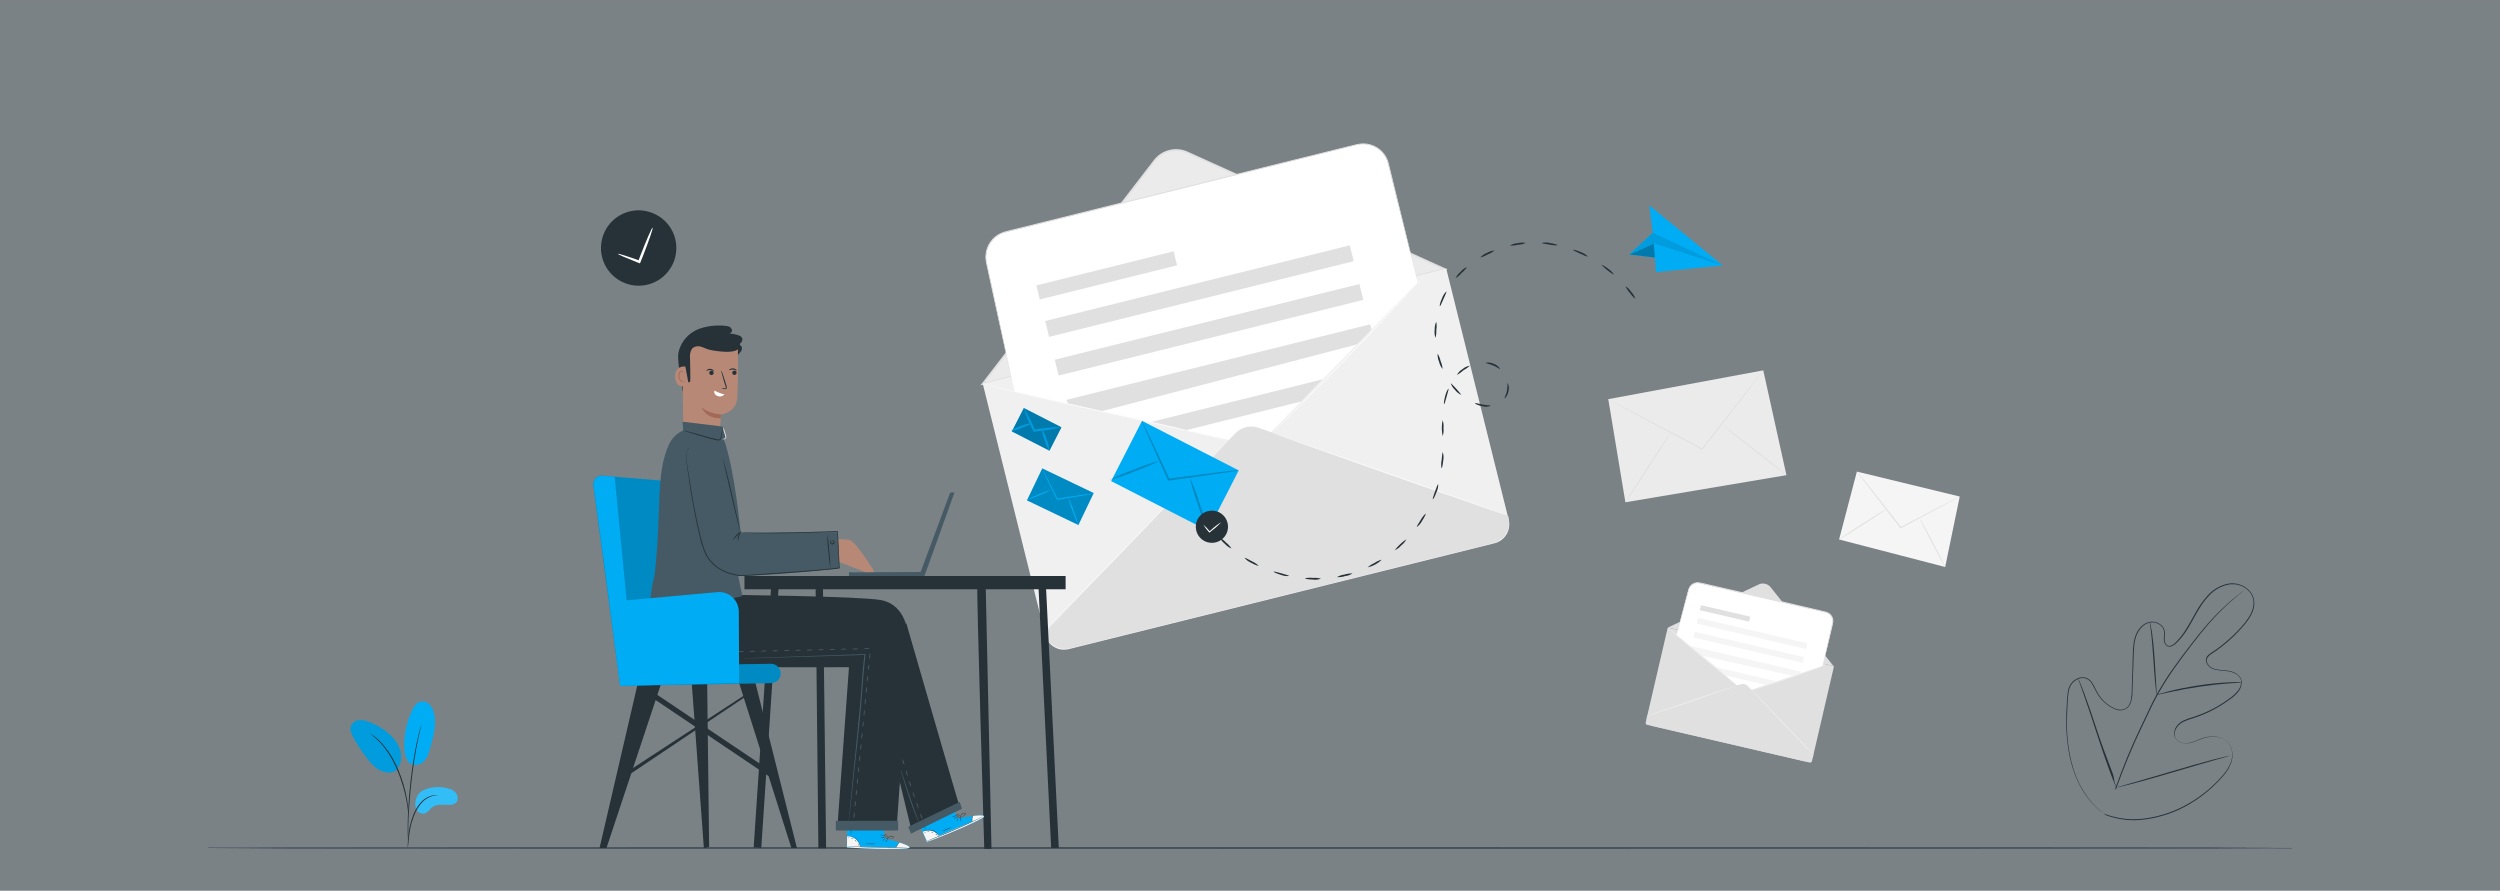 <?xml version="1.0" encoding="utf-8"?>
<!-- Generator: Adobe Illustrator 26.0.3, SVG Export Plug-In . SVG Version: 6.00 Build 0)  -->
<svg version="1.1" id="Camada_1" xmlns="http://www.w3.org/2000/svg" xmlns:xlink="http://www.w3.org/1999/xlink" x="0px" y="0px"
	 viewBox="0 0 2526 900" style="enable-background:new 0 0 2526 900;" xml:space="preserve">
<rect x="0" y="0" width="2526" height="900" fill="#808080" stroke="none"/>
<style type="text/css">
	.st0{opacity:5.000000e-02;fill:#00ADF5;}
	.st1{fill:#EBEBEB;}
	.st2{fill:#E0E0E0;}
	.st3{fill:#F0F0F0;}
	.st4{fill:#FFFFFF;}
	.st5{fill:#FAFAFA;}
	.st6{fill:none;stroke:#455059;stroke-miterlimit:10;}
	.st7{fill:#263238;}
	.st8{fill:#00ADF5;}
	.st9{opacity:0.2;}
	.st10{opacity:0.1;}
	.st11{fill:#455A64;}
	.st12{fill:#F5F5F5;}
	.st13{fill:#B78876;}
	.st14{fill:#A36957;}
	.st15{opacity:0.3;}
	.st16{opacity:0.1;enable-background:new    ;}
</style>
<rect x="-10" y="0.9" class="st0" width="2546" height="900"/>
<g id="freepik--background-complete--inject-5">
	<path class="st1" d="M1166.5,162.3L993,387.8l466.6-116L1199.8,154C1188.1,148.7,1174.3,152.2,1166.5,162.3z"/>
	<path class="st2" d="M990.6,389.4l175.2-227.6c8-10.5,22.3-14.1,34.4-8.5l262.5,118.9L990.6,389.4z M1188.3,152.4
		c-8.3,0-16,3.9-21,10.5l0,0L995.5,386.2l461.3-114.7l-257.4-116.7C1195.9,153.3,1192.1,152.5,1188.3,152.4L1188.3,152.4z"/>
	<path class="st3" d="M993,387.8l468.3-116.4l0,0l63.1,253.8c2.6,10.5-3.8,21.1-14.2,23.7l-430.4,107c-10.5,2.6-21.1-3.8-23.7-14.2
		L993,387.8L993,387.8z"/>
	<path class="st4" d="M1432.5,285.3L1270.2,451L1025,395.8l-28.1-130c-3.2-14,5.3-27.9,19.2-31.4l354.7-88.2
		c14-3.5,28.3,5,31.8,19.1c0,0,0,0,0,0.1L1432.5,285.3z"/>
	<path class="st2" d="M1248,438l-192.6,201.3l0,0c2.9,11.5,14.5,18.5,26,15.7c0,0,0,0,0,0l427.1-106.2c11.5-2.9,18.5-14.5,15.7-26
		l-0.4-1.6l-251.9-88.9C1263.4,429.3,1254.1,431.6,1248,438z"/>
	
		<rect x="1047.3" y="270.6" transform="matrix(0.97 -0.241 0.241 0.97 -34.003 278.313)" class="st2" width="143" height="14.6"/>
	
		<rect x="1053.9" y="285.5" transform="matrix(0.97 -0.241 0.241 0.97 -35.047 301.406)" class="st2" width="317.3" height="16.5"/>
	
		<rect x="1063.6" y="324.6" transform="matrix(0.97 -0.241 0.241 0.97 -44.2 304.913)" class="st2" width="317.3" height="16.5"/>
	<polygon class="st2" points="1380.7,338.4 1371,348 1112.6,415.6 1078.8,407.7 1077.5,404 1384.4,327.7 1385.7,333 	"/>
	<polygon class="st2" points="1314.6,405.7 1198.1,434.7 1162.5,426.5 1336.5,383.2 	"/>
	<path class="st5" d="M1240.9,445.3c0,0-0.1,0.2-0.4,0.5l-1.4,1.5l-5.4,5.7l-19.8,21c-16.8,17.7-40.1,42.2-65.9,69
		c-25.8,26.8-49.5,50.9-66.8,68.1c-8.6,8.6-15.7,15.6-20.6,20.3l-5.6,5.5l-1.5,1.4c-0.2,0.2-0.3,0.3-0.5,0.5
		c0.1-0.2,0.3-0.4,0.5-0.5l1.4-1.5l5.5-5.6l20.4-20.5c17.2-17.4,40.7-41.5,66.6-68.3c25.8-26.8,49.2-51,66.1-68.8l20-20.8l5.5-5.6
		l1.5-1.4C1240.7,445.4,1240.9,445.3,1240.9,445.3z"/>
	<path class="st5" d="M1523.7,521.1c-0.1,0.3-53.8-18.4-120-41.6c-66.2-23.3-119.7-42.3-119.6-42.6c0.1-0.3,53.8,18.4,120,41.6
		C1470.2,501.8,1523.8,520.8,1523.7,521.1z"/>
	<path class="st5" d="M1440.2,277.3c-0.1,0.2-0.2,0.3-0.3,0.5l-1,1.3l-4.3,4.8l-16.1,17.5c-13.6,14.7-32.6,34.9-53.9,56.9
		c-21.3,22-40.9,41.6-55.2,55.7l-17,16.6l-4.7,4.5l-1.2,1.1c-0.3,0.3-0.4,0.4-0.5,0.4c0.1-0.2,0.2-0.3,0.4-0.4l1.1-1.2l4.5-4.6
		l16.7-16.8c14.1-14.2,33.6-34,54.9-55.9c21.3-22,40.4-42,54.1-56.6l16.3-17.3l4.5-4.7l1.2-1.2
		C1439.9,277.6,1440,277.4,1440.2,277.3z"/>
	<path class="st5" d="M1240.9,445.3c-0.2,0-0.4,0-0.6-0.1l-1.8-0.4l-7.3-1.8c-6.2-1.6-15.3-3.8-26.5-6.4
		c-22.4-5.3-53.5-12.1-87.8-19.6s-65.4-14.4-87.8-19.9c-11.2-2.7-20.2-5-26.4-6.7l-7.2-2l-1.8-0.5c-0.2,0-0.4-0.1-0.6-0.2l0.6,0.1
		l1.8,0.4l7.3,1.8c6.3,1.6,15.3,3.8,26.5,6.4c22.4,5.3,53.5,12.1,87.8,19.6c34.4,7.4,65.4,14.4,87.8,19.9c11.2,2.7,20.2,5,26.4,6.7
		l7.1,2l1.8,0.5L1240.9,445.3z"/>
	<path class="st2" d="M1432.5,285.3c0,0-0.2-0.6-0.5-1.8l-1.3-5.2c-1.2-4.6-2.9-11.3-5-19.9l-18.4-73.1c-1-3.9-2-7.8-3-11.9
		c-0.5-2-1-4.1-1.5-6.1c-0.3-1-0.5-2.1-0.8-3.1c-0.3-1-0.7-2-1.1-3c-3.7-8.3-11.5-14.1-20.5-15.1c-2.3-0.3-4.6-0.3-6.9,0
		c-2.3,0.4-4.6,1-7,1.6l-14.3,3.6l-29.9,7.4l-132.9,33.2l-133.1,33l-29.9,7.4l-7.3,1.8c-2.4,0.5-4.7,1.2-6.9,2.1
		c-4.3,1.9-8.1,4.9-10.8,8.7c-1.3,1.9-2.4,3.9-3.2,6c-0.8,2.1-1.2,4.3-1.5,6.5c-0.5,4.5,0.7,8.8,1.6,13c1.8,8.5,3.6,16.7,5.2,24.4
		c6.7,31.1,12,56.3,15.7,73.8c1.8,8.7,3.3,15.5,4.2,20c0.5,2.3,0.8,4,1.1,5.2c0.3,1.2,0.3,1.8,0.3,1.8s-0.2-0.6-0.4-1.8
		c-0.3-1.2-0.7-2.9-1.2-5.2c-1-4.6-2.5-11.4-4.4-20c-3.8-17.4-9.3-42.6-16.1-73.7c-1.7-7.8-3.5-15.9-5.3-24.4
		c-0.9-4.2-2.2-8.6-1.6-13.3c0.2-2.3,0.7-4.6,1.5-6.8c0.8-2.2,1.9-4.3,3.3-6.2c1.4-2,3-3.7,4.9-5.2c1.9-1.6,4-2.8,6.2-3.8
		c2.3-0.9,4.6-1.7,7.1-2.2l7.3-1.8l29.9-7.4l133.1-33.1l133.1-33l29.9-7.4l14.3-3.5c2.4-0.6,4.6-1.2,7.1-1.6
		c7.1-1.1,14.3,0.8,20,5.1c3.6,2.7,6.5,6.3,8.3,10.5c0.5,1,0.8,2,1.1,3.1c0.3,1,0.6,2.1,0.8,3.1c0.5,2.1,1,4.1,1.5,6.1
		c1,4,2,8,2.9,11.9l18,73.3c2.1,8.6,3.7,15.3,4.8,19.9c0.5,2.3,1,4,1.2,5.2C1432.5,284.7,1432.5,285.3,1432.5,285.3z"/>
</g>
<g id="freepik--Floor--inject-5">
	<path class="st6" d="M2316,856.8c0,0.3-471.5,0.5-1053,0.5s-1053-0.2-1053-0.5c0-0.3,471.4-0.5,1053-0.5S2316,856.5,2316,856.8z"/>
</g>
<path class="st7" d="M682.2,260c-5.2,20.4-25.9,32.7-46.3,27.5c-20.4-5.2-32.7-25.9-27.5-46.3c5.2-20.4,25.9-32.7,46.2-27.5
	C675.1,218.9,687.4,239.6,682.2,260z"/>
<path class="st4" d="M659.4,230c0.7,0.3-3.6,13-9.7,28.5c-0.9,2.2-1.8,4.4-2.6,6.5l-0.5,1.1l-1.1-0.4c-12.3-4.8-21.4-8.7-21.1-9.2
	c0.2-0.6,9.6,2.4,22,6.9l-1.6,0.7c0.8-2.1,1.6-4.3,2.5-6.5C653.3,242.1,658.7,229.8,659.4,230z"/>
<g id="freepik--Plant--inject-5">
	<path class="st8" d="M427.5,798.6c6.8-3.2,14.5-4.1,21.9-2.7c4,0.7,8.1,1.8,10.8,4.8c2.7,3,3.2,8.2,0.1,10.8c-2,1.3-4.4,2-6.8,1.7
		c-5.8,0-12.2-1.1-16.8,2.4c-2.6,2-4.4,5.3-7.5,6.3c-3.2,0.7-6.6-0.7-8.2-3.6c-1.5-2.9-1.8-6.3-0.9-9.4
		C420.8,804.5,423.6,800.7,427.5,798.6z"/>
	<g class="st9">
		<path class="st4" d="M427.5,798.6c6.8-3.2,14.5-4.1,21.9-2.7c4,0.7,8.1,1.8,10.8,4.8c2.7,3,3.2,8.2,0.1,10.8c-2,1.3-4.4,2-6.8,1.7
			c-5.8,0-12.2-1.1-16.8,2.4c-2.6,2-4.4,5.3-7.5,6.3c-3.2,0.7-6.6-0.7-8.2-3.6c-1.5-2.9-1.8-6.3-0.9-9.4
			C420.8,804.5,423.6,800.7,427.5,798.6z"/>
	</g>
	<path class="st8" d="M412.3,769.2c4.1,5.8,12,3.9,15.7,0.3c3.7-3.6,5.2-8.7,6.6-13.6c3.2-11.2,6.5-23,4.1-34.4
		c-0.6-3.5-2.1-6.7-4.4-9.4c-2.4-2.7-6-3.9-9.5-3.2c-4,1.1-6.5,5-8.3,8.7c-5.3,11-8,23-8.1,35.2
		C408.4,758.6,409.1,764.5,412.3,769.2"/>
	<path class="st8" d="M401.1,777.5c4.4-5.2,5.2-12.9,3.3-19.5c-2.2-6.5-6.2-12.3-11.5-16.7c-6-5.3-13-9.4-20.7-12.1
		c-2.9-1.2-6.1-1.7-9.3-1.6c-3.2,0.2-6.1,2-7.8,4.7c-2.2,4.1-0.1,9.1,2.2,13.3c4,7.2,8.5,14.1,13.6,20.7c4.1,5.2,8.7,10.4,14.9,12.8
		c6.2,2.4,12.6,2.1,15.9-2.2"/>
	<g class="st10">
		<path d="M401.1,777.5c4.4-5.2,5.2-12.9,3.3-19.5c-2.2-6.5-6.2-12.3-11.5-16.7c-6-5.3-13-9.4-20.7-12.1c-2.9-1.2-6.1-1.7-9.3-1.6
			c-3.2,0.2-6.1,2-7.8,4.7c-2.2,4.1-0.1,9.1,2.2,13.3c4,7.2,8.5,14.1,13.6,20.7c4.1,5.2,8.7,10.4,14.9,12.8
			c6.2,2.4,12.6,2.1,15.9-2.2"/>
	</g>
	<path class="st7" d="M412,856.9c0.2-0.9,0.3-1.8,0.4-2.6c0.2-1.9,0.4-4.3,0.7-7.3c0.4-3.5,0.9-7.1,1.6-10.6
		c0.9-4.3,2.2-8.4,3.8-12.5c1.6-4,3.7-7.9,6.4-11.3c2.2-2.8,4.9-5.1,8.1-6.7c2.1-1.1,4.4-1.8,6.8-2.1c0.9,0,1.8-0.2,2.6-0.4
		c-0.9-0.1-1.8-0.1-2.7,0c-2.5,0.2-4.9,0.8-7.1,1.8c-3.3,1.6-6.2,3.9-8.5,6.8c-2.8,3.5-5,7.4-6.6,11.5c-1.6,4.1-2.9,8.4-3.8,12.8
		c-0.7,3.5-1.2,7.1-1.4,10.7c-0.2,3.1-0.3,5.5-0.4,7.3C411.9,855.2,411.9,856,412,856.9z"/>
	<path class="st7" d="M412.5,851.3c0.1-0.4,0.1-0.8,0-1.2v-3.5c0-3,0-7.5,0.1-12.9c0.3-10.9,1.2-25.9,3-42.4
		c1.8-16.5,4.2-31.4,6.4-41.9c0.5-2.7,1-5.1,1.5-7.2c0.5-2.1,0.9-3.9,1.3-5.5c0.4-1.5,0.6-2.5,0.8-3.4c0.1-0.4,0.2-0.8,0.2-1.2
		c-0.2,0.4-0.3,0.8-0.4,1.1l-1,3.4c-0.5,1.5-0.9,3.3-1.4,5.4c-0.5,2.1-1.1,4.5-1.7,7.2c-3,13.9-5.2,27.9-6.7,42
		c-1.8,16.5-2.6,31.6-2.7,42.5c0,5.5,0,9.9,0.2,12.9c0.1,1.4,0.2,2.6,0.2,3.5C412.4,850.5,412.4,850.9,412.5,851.3z"/>
	<path class="st7" d="M412.6,822.3c0.1-1.2,0.1-2.4,0-3.6c-0.2-3.3-0.6-6.6-1.1-9.9c-1.8-10.9-4.9-21.5-9.3-31.6
		c-4.2-10.2-10.2-19.6-17.8-27.7c-1.3-1.4-2.7-2.7-4.2-3.9c-0.6-0.5-1.2-1.1-1.8-1.5l-1.6-1.1c-1-0.7-2-1.4-3.1-2
		c3.6,2.8,6.9,5.8,10.1,9c7.3,8.1,13.2,17.5,17.3,27.6c2.4,5.5,4.4,11.2,6.1,17c1.6,5.3,2.6,10.2,3.4,14.3c0.8,4.1,1.2,7.5,1.5,9.8
		C412.2,819.9,412.3,821.1,412.6,822.3z"/>
</g>
<g id="freepik--Device--inject-5">
	<polygon class="st11" points="857.8,582 934.1,582 964.4,497.6 960.1,497.6 930.2,577.9 857.8,578.3 	"/>
</g>
<g id="freepik--Desk--inject-5">
	<polygon class="st7" points="824.1,592.7 826.9,857.1 834.7,857.1 831.5,590.7 	"/>
	<path class="st7" d="M987.5,590.1c-1,5,7,267.6,7,267.6h7.3l-5.9-267.6H987.5z"/>
	<polygon class="st7" points="1076.7,582 752.2,582 752.2,595.4 779,595.4 761.5,856.3 769.2,856.7 786.6,595.4 1049.4,595.4 
		1062.1,856.8 1069.8,856.8 1057,595.4 1076.7,595.4 	"/>
</g>
<g id="freepik--Character--inject-5">
	<path class="st8" d="M893.6,847.2v-20l-37.6-0.4l-0.4,29.3l2.3,0.2c10.4,0.7,52.7,2.7,59.7,0.7
		C925.4,854.7,893.6,847.2,893.6,847.2z"/>
	<path class="st12" d="M869.3,855.9c-0.5-3.2-2.2-6-4.7-8.1c-2.5-2-5.6-3-8.7-2.8l-0.1,10.5L869.3,855.9z"/>
	<path class="st12" d="M909.1,851.4c0,0,11.2,3.4,9.7,5.2s-44.3,1.4-63.2-0.5v-0.8l50,1C905.7,856.2,906.9,851.5,909.1,851.4z"/>
	<path class="st7" d="M855.1,855.2h0.6l1.8,0.1l6.8,0.4c5.8,0.3,13.7,0.5,22.5,0.6c8.8,0.1,16.8,0,22.5-0.1l6.8-0.2l1.8-0.1h0.6
		c-0.2,0-0.4,0-0.6,0h-1.8h-6.8c-5.8,0-13.7,0-22.5,0s-16.8-0.3-22.5-0.5l-6.8-0.2h-1.8L855.1,855.2z"/>
	<path class="st7" d="M905.7,856.8c0.3-1.1,0.7-2.2,1.3-3.2c0.7-1,1.5-1.8,2.4-2.6C907.1,852,905.6,854.3,905.7,856.8L905.7,856.8z"
		/>
	<path class="st7" d="M894.7,851.1c0.1,0,0.7-0.6,1.2-1.4s0.9-1.6,0.8-1.7c-0.1-0.1-0.6,0.6-1.2,1.4
		C895.1,849.9,894.8,850.5,894.7,851.1z"/>
	<path class="st7" d="M891.7,849.5c0.1,0.1,0.7-0.3,1.3-0.9c0.7-0.6,1.1-1.1,1-1.2s-0.7,0.3-1.3,0.9
		C892,848.8,891.6,849.3,891.7,849.5z"/>
	<path class="st7" d="M889.8,845.9c0.6,0.2,1.3,0.3,2,0.3c0.7,0.1,1.3,0,2-0.2c-0.6-0.2-1.3-0.3-2-0.3
		C891.1,845.6,890.4,845.7,889.8,845.9z"/>
	<path class="st7" d="M889.1,843.4c1.4,0.7,3,0.9,4.4,0.4C892.1,843.6,890.6,843.5,889.1,843.4z"/>
	<path class="st7" d="M896,847.8c0.8,0.1,1.6,0.1,2.4,0c0.9-0.1,1.7-0.3,2.6-0.5c0.5-0.1,1-0.3,1.5-0.6c0.3-0.2,0.5-0.4,0.6-0.7
		c0.1-0.4-0.1-0.7-0.3-1c-1.9-0.9-4.2-0.4-5.5,1.2c-0.4,0.5-0.7,1-0.8,1.6c0,0.4,0,0.7,0,0.7c0.2-0.7,0.6-1.4,1.1-2
		c0.5-0.6,1.3-1.1,2.1-1.3c1-0.3,2-0.2,2.9,0.2c0.4,0.3,0.2,0.7-0.2,1c-0.4,0.2-0.9,0.4-1.4,0.6c-0.8,0.3-1.6,0.5-2.5,0.6
		C896.9,847.7,896,847.7,896,847.8z"/>
	<path class="st7" d="M896.6,847.9c0.3-0.5,0.4-1.1,0.3-1.7c-0.1-0.6-0.3-1.3-0.6-1.8c-0.4-0.7-1.2-1.2-2-1.3
		c-0.5,0.1-0.8,0.6-0.7,1.1c0,0.4,0.2,0.7,0.4,1.1c0.3,0.5,0.7,1,1.1,1.5c0.4,0.4,0.8,0.8,1.4,1c0,0-0.5-0.4-1.1-1.2
		c-0.4-0.4-0.7-0.9-1-1.5c-0.3-0.5-0.5-1.4,0-1.5s1.2,0.5,1.6,1c0.3,0.5,0.5,1,0.7,1.6C896.6,846.8,896.7,847.4,896.6,847.9z"/>
	<path class="st7" d="M856,845c0,0,1.1-0.1,2.8,0.1c2.2,0.3,4.3,1.2,6,2.6c1.7,1.5,3,3.3,3.6,5.5c0.5,1.6,0.6,2.7,0.7,2.7
		s0-0.3,0-0.7c-0.1-0.7-0.2-1.4-0.4-2c-1.3-4.5-5.3-7.8-10-8.2c-0.7-0.1-1.4-0.1-2.1,0C856.4,844.8,856.2,844.9,856,845z"/>
	<path class="st7" d="M860.1,829.5c-0.4,5.1-0.6,10.3-0.4,15.4c0.3-2.6,0.4-5.1,0.4-7.7C860.2,834.6,860.2,832,860.1,829.5z"/>
	<path class="st7" d="M874,852.3c1.8,0.4,3.6,0.6,5.5,0.6c1.8,0.1,3.7,0,5.5-0.4c0-0.1-2.5,0-5.5,0S874.1,852.2,874,852.3z"/>
	<path class="st7" d="M866.7,852.2c0,0.1,0.2,0.5,0.4,1.1c0.2,0.6,0.4,1.1,0.5,1.1c0.1,0,0.2-0.6-0.1-1.2
		C867.2,852.5,866.8,852.1,866.7,852.2z"/>
	<path class="st7" d="M863.9,848.8c0,0.1,0.1,0.5,0.5,0.9s0.8,0.7,0.9,0.6c0.1-0.1-0.1-0.5-0.5-0.9S864,848.7,863.9,848.8z"/>
	<path class="st7" d="M860,847.1c0,0.1,0.5,0.1,1.1,0.3c0.5,0.2,0.9,0.5,1,0.4c0.1-0.1-0.2-0.6-0.9-0.8
		C860.5,846.8,859.9,847,860,847.1z"/>
	<path class="st7" d="M857.2,846.4c0,0.1,0.2,0.3,0.5,0.4c0.3,0.1,0.6,0.1,0.6,0c0-0.1-0.2-0.3-0.5-0.4
		C857.5,846.2,857.2,846.2,857.2,846.4z"/>
	<path class="st8" d="M967.5,827l-8.2-18.3l-34.4,15.1l11.7,26.9l2.2-0.8c9.7-3.6,49.2-19.2,54.7-23.9
		C999.6,820.7,967.5,827,967.5,827z"/>
	<path class="st12" d="M949,844.9c-1.8-2.7-4.5-4.7-7.6-5.5c-3.1-0.8-6.3-0.4-9.1,1l4.2,9.6L949,844.9z"/>
	<path class="st12" d="M983.4,824.4c0,0,11.5-1.5,10.9,0.7c-0.6,2.3-39.8,19.5-57.8,25.5l-0.3-0.8l46-19.7
		C982.2,830.1,981.4,825.4,983.4,824.4z"/>
	<path class="st7" d="M935.8,850.1l0.6-0.2l1.8-0.6l6.4-2.5c5.4-2.1,12.8-5.2,20.8-8.7c8-3.5,15.3-6.9,20.5-9.4l6.1-3l1.7-0.9
		c0.2-0.1,0.4-0.2,0.6-0.3l-0.6,0.2l-1.7,0.8l-6.2,2.9c-5.2,2.4-12.5,5.7-20.5,9.2c-8.1,3.5-15.4,6.6-20.7,8.8l-6.3,2.6l-1.7,0.7
		L935.8,850.1z"/>
	<path class="st7" d="M982.5,830.7c-0.2-1.2-0.2-2.3-0.1-3.5c0.2-1.1,0.6-2.3,1.1-3.3c-0.9,0.9-1.4,2-1.5,3.3
		C981.7,828.4,981.9,829.6,982.5,830.7z"/>
	<path class="st7" d="M970.2,830c0.1,0,0.3-0.8,0.5-1.8c0.2-1,0.2-1.8,0-1.8c-0.2,0-0.3,0.8-0.5,1.8
		C970.1,828.8,970.1,829.4,970.2,830z"/>
	<path class="st7" d="M966.7,829.8c0.1,0,0.5-0.6,0.9-1.3s0.5-1.5,0.4-1.5s-0.5,0.5-0.9,1.3C966.8,829,966.6,829.7,966.7,829.8z"/>
	<path class="st7" d="M963.5,827.3c0.6-0.1,1.3-0.3,1.8-0.6c1-0.4,1.8-0.9,1.7-1c-0.1-0.1-0.9,0.1-1.8,0.5
		C964.3,826.7,963.5,827.2,963.5,827.3z"/>
	<path class="st7" d="M961.9,825.3c0.8,0.1,1.6,0,2.3-0.3c0.7-0.2,1.4-0.6,1.9-1.2c-0.7,0.2-1.4,0.4-2.1,0.7
		C963.3,824.7,962.6,825,961.9,825.3z"/>
	<path class="st7" d="M970,826.5c0.8-0.2,1.5-0.5,2.2-1c0.7-0.5,1.5-1,2.1-1.5c0.4-0.3,0.8-0.7,1.1-1.1c0.2-0.3,0.3-0.6,0.2-0.9
		c-0.1-0.4-0.3-0.7-0.7-0.7c-2.5-0.1-4.5,1.8-4.6,4.3c0,0.3,0,0.6,0.1,0.9c0,0.2,0.1,0.4,0.2,0.6c-0.1-0.8,0-1.6,0.2-2.3
		c0.2-0.8,0.7-1.5,1.3-2.1c0.7-0.7,1.7-1,2.7-1c0.5,0.1,0.5,0.6,0.2,1c-0.3,0.4-0.6,0.7-1,1.1c-0.6,0.6-1.3,1.1-2,1.6
		C970.8,826.1,969.9,826.4,970,826.5z"/>
	<path class="st7" d="M970.6,826.4c0.1-0.6-0.1-1.2-0.4-1.6c-0.3-0.5-0.8-1-1.3-1.4c-0.7-0.5-1.6-0.6-2.3-0.3
		c-0.4,0.3-0.5,0.9-0.2,1.3c0.2,0.3,0.5,0.6,0.8,0.8c0.5,0.4,1.1,0.7,1.6,0.9c0.5,0.2,1.1,0.4,1.7,0.3c0,0-0.6-0.2-1.5-0.6
		c-0.5-0.2-1-0.6-1.5-0.9c-0.5-0.3-1.1-1.1-0.6-1.4c0.6-0.2,1.3-0.1,1.8,0.3c0.5,0.3,0.9,0.7,1.3,1.2
		C970.2,825.4,970.4,825.8,970.6,826.4z"/>
	<path class="st7" d="M932.4,840.4c0,0,0.9-0.5,2.6-1c4.3-1.4,9.1-0.1,12.2,3.2c1.2,1.3,1.7,2.2,1.7,2.2c-0.1-0.2-0.2-0.5-0.3-0.7
		c-0.3-0.6-0.7-1.2-1.2-1.7c-1.5-1.8-3.5-3-5.7-3.6c-2.2-0.6-4.6-0.5-6.8,0.3c-0.6,0.2-1.2,0.5-1.8,0.9
		C932.5,840.2,932.3,840.4,932.4,840.4z"/>
	<path class="st7" d="M929.6,824.5c0.8,2.5,1.7,4.9,2.8,7.3c0.9,2.4,2,4.7,3.2,7c-0.8-2.5-1.7-4.9-2.8-7.2
		C931.9,829.2,930.8,826.8,929.6,824.5z"/>
	<path class="st7" d="M951.8,839.7c1.8-0.3,3.6-0.9,5.2-1.7c1.7-0.6,3.4-1.5,4.8-2.6c0-0.1-2.2,1-5,2.2
		C954.1,838.7,951.8,839.5,951.8,839.7z"/>
	<path class="st7" d="M945.1,842.6c0,0.1,0.4,0.4,0.9,0.8c0.5,0.4,0.8,0.8,0.9,0.7c0.1-0.1,0-0.6-0.6-1.1
		C945.6,842.6,945.1,842.5,945.1,842.6z"/>
	<path class="st7" d="M941.1,840.6c0,0.1,0.3,0.4,0.8,0.6c0.5,0.2,1,0.3,1,0.2c0.1-0.1-0.3-0.4-0.8-0.6
		C941.7,840.5,941.2,840.4,941.1,840.6z"/>
	<path class="st7" d="M936.9,840.7c0,0.1,0.5-0.1,1.1-0.1c0.6,0,1.1,0,1.1,0c0.1,0-0.4-0.5-1.1-0.4
		C937.2,840.2,936.8,840.6,936.9,840.7z"/>
	<path class="st7" d="M934,841.2c0,0.1,0.3,0.2,0.6,0.2c0.3,0,0.6-0.1,0.6-0.3s-0.3-0.2-0.6-0.2C934.3,840.9,934,841,934,841.2z"/>
	<path class="st8" d="M626.6,693l-27.1-202.7c-0.6-4.7,2.7-9,7.3-9.6c0.6-0.1,1.2-0.1,1.8-0.1l65.4,5.5c6,0.5,10.8,5.3,11.3,11.3
		l15.9,191.9L626.6,693z"/>
	<g class="st9">
		<path d="M626.6,693l-27.1-202.7c-0.6-4.7,2.7-9,7.3-9.6c0.6-0.1,1.2-0.1,1.8-0.1l65.4,5.5c6,0.5,10.8,5.3,11.3,11.3l15.9,191.9
			L626.6,693z"/>
	</g>
	<path class="st7" d="M689.7,395.1c-0.5-7.7-2.6-15.3-3.6-22.9s-1.3-15.7,1.7-22.8c3.7-8,10.5-14.2,18.8-17.2
		c8.3-2.9,17.1-3.9,25.8-3c1.6,0,3.1,0.4,4.6,1c1.5,0.7,2.4,2.1,2.6,3.6c0.1,1.6-1.1,2.9-2.7,3c-0.1,0-0.1,0-0.2,0
		c3.3,0.3,6.6,1,9.8,2.1c1.3,0.4,2.4,1.2,3.2,2.3c0.6,1.4,0.5,3-0.4,4.3c-0.9,1.2-2,2.3-3.3,3.1c1.6-0.3,3.2,0.7,3.6,2.4
		c0,0,0,0,0,0c0.2,1.6-0.2,3.2-1.3,4.5c-0.9,1.3-2.1,2.4-3.1,3.6c-3.9,5.2-3.2,12.5-2.2,19"/>
	<path class="st13" d="M690.4,440.4l36.8-0.7c0.5-4.3,1.2-20.9,1.2-20.9s15.4-1.4,16.5-16.7c1.1-15.2,0.7-50.4,0.7-50.4l0,0
		c-17.2-8.7-37.7-7.4-53.7,3.4l-2.4,1.6L690.4,440.4z"/>
	<path class="st7" d="M740.5,378.2c-0.9-0.9-0.9-2.3,0-3.1c0.9-0.9,2.3-0.9,3.1,0c0.9,0.9,0.9,2.3,0,3.1
		C742.8,379.1,741.4,379.1,740.5,378.2C740.6,378.3,740.6,378.3,740.5,378.2z"/>
	<path class="st7" d="M744.4,374.5c-0.3,0.3-1.7-1-3.8-1.1s-3.6,0.9-3.9,0.6c-0.3-0.3,0.2-0.6,0.9-1.1c1.9-1.2,4.4-1,6.1,0.5
		C744.4,373.9,744.6,374.4,744.4,374.5z"/>
	<path class="st7" d="M720.1,374.9c1,0.7,1.3,2.1,0.6,3.1c-0.7,1-2.1,1.3-3.1,0.6c-1-0.7-1.3-2.1-0.6-3.1c0,0,0,0,0,0
		C717.7,374.4,719.1,374.2,720.1,374.9C720.1,374.9,720.1,374.9,720.1,374.9z"/>
	<path class="st7" d="M721.5,375c-0.3,0.2-1.7-1-3.8-1.1s-3.6,0.9-3.9,0.6c-0.3-0.3,0.1-0.6,0.9-1.1c1.9-1.2,4.4-1,6.1,0.5
		C721.4,374.4,721.6,374.9,721.5,375z"/>
	<path class="st7" d="M728.9,392.8c1.1-0.4,2.3-0.5,3.4-0.5c0.6,0,1-0.1,1.1-0.4c0-0.6-0.1-1.1-0.3-1.6c-0.5-1.4-0.9-2.9-1.4-4.4
		c-1.9-6.2-3.2-11.3-2.9-11.4c0.3-0.1,2.1,4.9,4,11.1c0.5,1.5,0.9,3,1.3,4.4c0.3,0.7,0.4,1.5,0.1,2.3c-0.2,0.4-0.6,0.7-1,0.8
		c-0.3,0-0.6,0-0.9,0C731.2,393.2,730,393.1,728.9,392.8z"/>
	<path class="st4" d="M721.9,394.7c-2.1-1.4,5.8,3.6,10.1,3.6c-1.6,2.2-4.5,2.9-7,1.8C720.5,398.3,721.9,394.7,721.9,394.7z"/>
	<path class="st14" d="M728.5,418.7c-7.1-0.3-13.9-2.7-19.5-6.9c0,0,4,11.3,19.3,10.8L728.5,418.7z"/>
	<path class="st7" d="M689.1,368.3l0.8,19.8c0,0,6.9-2.1,7.4-2.3s-0.1-24.2-0.1-24.2s-1-9.1,4.9-11.2c6.2-2.2,8.9,2.3,17.7,3.6
		c29,4.9,27-4,27-4s3.6-3.9-3.8-8.2c-7.5-4.3-26.1-5.8-36.3-2.2c-20,6.9-21.3,13.8-21.3,19.8C685.5,368,689.1,368.3,689.1,368.3z"/>
	<path class="st13" d="M692.5,370.4c-0.3-0.1-11.3-1.5-10.3,11.4c1,13,13.8,7.6,13.8,7.3S692.5,370.4,692.5,370.4z"/>
	<path class="st14" d="M691.7,384.7c0,0-0.2,0.2-0.6,0.4c-0.5,0.3-1.1,0.3-1.7,0.2c-1.8-0.9-2.9-2.8-3-4.8c-0.1-1.1,0-2.2,0.4-3.3
		c0.2-0.8,0.8-1.5,1.6-1.8c0.5-0.2,1.1,0,1.4,0.5c0.2,0.3,0.1,0.6,0.2,0.6c0.1,0,0.3-0.3,0.1-0.8c-0.1-0.3-0.3-0.6-0.6-0.8
		c-0.4-0.2-0.8-0.3-1.3-0.2c-1.1,0.3-1.9,1.1-2.2,2.2c-0.5,1.2-0.6,2.4-0.5,3.6c0.3,2.6,1.8,4.9,3.6,5.3c0.7,0.1,1.5,0,2-0.5
		C691.7,385.1,691.7,384.8,691.7,384.7z"/>
	<path class="st13" d="M837.3,545.1c0,0,18.2-0.9,21.9,0.8c6.3,2.8,25.1,32.2,24.1,32.2c-2.8,0-8.7,0-8.7,0L845.4,567l-6.9,1.7
		L837.3,545.1z"/>
	<path class="st7" d="M915.7,629.6c0,0,54.5,188.9,54.7,188c0.1-0.9-48.9,23.6-48.9,23.6l-33.1-136.6L915.7,629.6z"/>
	<polygon class="st11" points="920.4,842.3 972,817.1 969.8,810.2 917.7,835.4 	"/>
	<path class="st11" d="M913.6,772.8c-0.3,0-0.8-1.1-1.3-2.6c-0.5-1.5-0.6-2.8-0.3-2.9c0.3-0.1,0.8,1.1,1.3,2.6
		S913.8,772.7,913.6,772.8z"/>
	<path class="st11" d="M917,783.9c-0.3,0-0.9-1.1-1.3-2.6c-0.5-1.5-0.6-2.8-0.4-2.9c0.3-0.1,0.9,1.1,1.3,2.6
		C917.1,782.5,917.2,783.8,917,783.9z"/>
	<path class="st11" d="M920.5,794.8c-0.3,0.1-0.9-1.1-1.4-2.6s-0.7-2.8-0.4-2.9c0.3-0.1,0.9,1.1,1.4,2.6
		C920.6,793.4,920.7,794.8,920.5,794.8z"/>
	<path class="st11" d="M924.2,805.8c-0.3,0.1-0.9-1.1-1.4-2.6c-0.5-1.5-0.7-2.8-0.5-2.9c0.3-0.1,0.9,1.1,1.4,2.6
		C924.2,804.4,924.4,805.8,924.2,805.8z"/>
	<path class="st11" d="M928,816.7c-0.3,0-0.9-1.1-1.4-2.6c-0.5-1.5-0.8-2.8-0.5-2.9c0.3-0.1,0.9,1,1.4,2.6
		C928,815.3,928.3,816.6,928,816.7z"/>
	<path class="st11" d="M931.9,827.5c-0.3,0-0.9-1-1.5-2.5c-0.5-1.5-0.8-2.8-0.5-2.9s0.9,1,1.5,2.5
		C931.9,826.1,932.2,827.4,931.9,827.5z"/>
	<path class="st11" d="M929.1,832c-0.4-0.6-0.8-1.3-1.1-2c-0.6-1.3-1.5-3.2-2.5-5.6c-2-4.8-4.5-11.5-7-19s-4.6-14.3-6.1-19.3
		c-0.7-2.3-1.3-4.3-1.8-5.9c-0.3-0.7-0.4-1.5-0.5-2.2c0.4,0.7,0.6,1.4,0.9,2.1c0.5,1.4,1.2,3.3,2,5.8l6.4,19.2
		c2.5,7.5,4.9,14.2,6.7,19.1l2.2,5.7C928.6,830.6,928.9,831.3,929.1,832z"/>
	<path class="st7" d="M661.2,616.5c0.5-10-5.2,54.9,44.7,56.6c49.9,1.7,151.9,1,151.9,1l-11.9,164.6h59.9l12.5-175.2
		c0,0,6.4-50.7-28.3-57.2C868.1,602.3,733,601,733,601L661.2,616.5z"/>
	<polygon class="st11" points="844.5,839.1 907.5,839.1 907.5,829.3 844.5,829.4 	"/>
	<path class="st11" d="M745.8,665.4c0.2,0,0.4,0,0.6,0l1.8-0.1l7.3-0.3l27.1-1l91.3-3.1h0.6v0.6c-0.8,6.7-1.5,13.8-2.1,21
		c-0.8,10.3-1.6,20.3-2.3,30s-1.8,19-2.8,27.9c-1.8,17.8-3.5,33.8-5,47.2c-1.4,13.5-2.6,24.3-3.4,31.8c-0.4,3.6-0.7,6.6-1,8.7
		c-0.1,0.9-0.2,1.7-0.3,2.2c0,0.3-0.1,0.5-0.1,0.8c0-0.3,0-0.5,0-0.8c0-0.6,0.1-1.3,0.2-2.3c0.2-2,0.5-5,0.8-8.7
		c0.7-7.6,1.8-18.4,3.1-31.9s3-29.5,4.7-47.3c0.9-8.9,1.8-18.2,2.7-27.9c0.9-9.7,1.5-19.7,2.3-30c0.6-7.3,1.3-14.3,2.1-21.1l0.5,0.6
		l-91.3,2.8l-27.1,0.7l-7.3,0.1h-1.8C746.3,665.5,746.1,665.5,745.8,665.4z"/>
	<path class="st11" d="M751.6,658.3c0,0.3-1.3,0.5-2.9,0.6c-1.6,0-2.9-0.1-2.9-0.4s1.3-0.5,2.9-0.6
		C750.3,657.8,751.6,658,751.6,658.3z"/>
	<path class="st11" d="M763.1,658c0,0.3-1.3,0.5-2.9,0.6c-1.6,0-2.9-0.1-2.9-0.4c0-0.3,1.3-0.5,2.9-0.6S763.1,657.7,763.1,658z"/>
	<path class="st11" d="M774.7,657.7c0,0.3-1.3,0.5-2.9,0.6c-1.6,0.1-2.9-0.2-2.9-0.4c0-0.3,1.3-0.5,2.9-0.6
		C773.4,657.3,774.7,657.5,774.7,657.7z"/>
	<path class="st11" d="M786.2,657.5c0,0.3-1.3,0.5-2.9,0.6c-1.6,0-2.9-0.2-2.9-0.4c0-0.3,1.3-0.5,2.9-0.6
		C784.9,657,786.2,657.2,786.2,657.5z"/>
	<path class="st11" d="M797.8,657.2c0,0.3-1.3,0.5-2.9,0.6s-2.9-0.2-2.9-0.4c0-0.3,1.3-0.5,2.9-0.6
		C796.4,656.7,797.8,656.9,797.8,657.2z"/>
	<path class="st11" d="M809.3,656.9c0,0.3-1.3,0.5-2.9,0.6c-1.6,0-2.9-0.2-2.9-0.4c0-0.3,1.3-0.5,2.9-0.6S809.3,656.7,809.3,656.9z"
		/>
	<path class="st11" d="M820.8,656.7c0,0.3-1.3,0.5-2.9,0.6s-2.9-0.2-2.9-0.4c0-0.3,1.3-0.5,2.9-0.6
		C819.5,656.2,820.7,656.4,820.8,656.7z"/>
	<path class="st11" d="M832.4,656.4c0,0.3-1.3,0.5-2.9,0.6c-1.6,0-2.9-0.1-2.9-0.4c0-0.3,1.3-0.5,2.9-0.6S832.4,656.1,832.4,656.4z"
		/>
	<path class="st11" d="M843.9,656.1c0,0.3-1.3,0.5-2.9,0.6s-2.9-0.1-2.9-0.4c0-0.3,1.3-0.5,2.9-0.6
		C842.6,655.6,843.9,655.8,843.9,656.1z"/>
	<path class="st11" d="M855.4,655.8c0,0.3-1.3,0.5-2.9,0.6s-2.9-0.1-2.9-0.4c0-0.3,1.3-0.5,2.9-0.6
		C854.1,655.4,855.4,655.6,855.4,655.8z"/>
	<path class="st11" d="M867,655.6c0,0.3-1.3,0.5-2.9,0.6c-1.6,0-2.9-0.1-2.9-0.4c0-0.3,1.3-0.5,2.9-0.6S867,655.3,867,655.6z"/>
	<path class="st11" d="M878.5,655.3c0,0.3-1.3,0.5-2.9,0.6s-2.9-0.2-2.9-0.4s1.3-0.5,2.9-0.6C877.2,654.8,878.5,655,878.5,655.3z"/>
	<path class="st11" d="M878.5,665.8c-0.3,0-0.4-1.3-0.2-2.9s0.5-2.8,0.8-2.8c0.3,0,0.4,1.3,0.2,2.9S878.8,665.8,878.5,665.8z"/>
	<path class="st11" d="M877.4,677.2c-0.3,0-0.4-1.3-0.2-2.9s0.5-2.8,0.8-2.8s0.4,1.3,0.2,2.9S877.6,677.3,877.4,677.2z"/>
	<path class="st11" d="M876.2,688.7c-0.3,0-0.4-1.3-0.2-2.9c0.2-1.6,0.5-2.8,0.8-2.8c0.3,0,0.4,1.3,0.2,2.9S876.5,688.8,876.2,688.7
		z"/>
	<path class="st11" d="M875.1,700.2c-0.3,0-0.4-1.3-0.2-2.9c0.1-1.6,0.5-2.8,0.8-2.8c0.3,0,0.4,1.3,0.2,2.9S875.4,700.2,875.1,700.2
		z"/>
	<path class="st11" d="M874,711.7c-0.3,0-0.4-1.3-0.2-2.9c0.1-1.6,0.5-2.8,0.8-2.8c0.3,0,0.4,1.3,0.2,2.9
		C874.6,710.5,874.3,711.7,874,711.7z"/>
	<path class="st11" d="M872.9,723.2c-0.3,0-0.4-1.3-0.2-2.9c0.2-1.6,0.5-2.8,0.8-2.8s0.4,1.3,0.2,2.9
		C873.5,722,873.1,723.2,872.9,723.2z"/>
	<path class="st11" d="M871.8,734.7c-0.3,0-0.4-1.3-0.2-2.9s0.5-2.9,0.8-2.8c0.3,0,0.4,1.3,0.2,2.9
		C872.4,733.4,872,734.7,871.8,734.7z"/>
	<path class="st11" d="M870.6,746.2c-0.3,0-0.4-1.3-0.2-2.9s0.5-2.9,0.8-2.8c0.3,0,0.4,1.3,0.2,2.9
		C871.2,744.9,870.9,746.2,870.6,746.2z"/>
	<path class="st11" d="M869.5,757.6c-0.3,0-0.4-1.3-0.2-2.9s0.5-2.8,0.8-2.8c0.3,0,0.4,1.3,0.2,2.9
		C870.1,756.4,869.8,757.7,869.5,757.6z"/>
	<path class="st11" d="M868.3,769.1c-0.3,0-0.4-1.3-0.2-2.9s0.5-2.8,0.8-2.8s0.4,1.3,0.2,2.9C869,767.9,868.6,769.2,868.3,769.1z"/>
	<path class="st11" d="M867.2,780.6c-0.3,0-0.4-1.3-0.2-2.9c0.1-1.6,0.5-2.8,0.8-2.8s0.4,1.3,0.2,2.9S867.5,780.6,867.2,780.6z"/>
	<path class="st11" d="M866.1,792.1c-0.3,0-0.4-1.3-0.2-2.9c0.2-1.6,0.5-2.8,0.8-2.8s0.4,1.3,0.2,2.9S866.3,792.1,866.1,792.1z"/>
	<path class="st11" d="M865,803.6c-0.3,0-0.4-1.3-0.2-2.9c0.2-1.6,0.5-2.8,0.8-2.8c0.3,0,0.4,1.3,0.2,2.9
		C865.6,802.4,865.3,803.6,865,803.6z"/>
	<path class="st11" d="M863.8,815.1c-0.3,0-0.4-1.3-0.2-2.9c0.2-1.6,0.5-2.8,0.8-2.8c0.3,0,0.4,1.3,0.2,2.9
		C864.5,813.8,864.1,815.1,863.8,815.1z"/>
	<path class="st11" d="M862.7,826.6c-0.3,0-0.4-1.3-0.2-2.9c0.1-1.6,0.5-2.9,0.8-2.8c0.3,0,0.4,1.3,0.2,2.9
		C863.3,825.3,863,826.6,862.7,826.6z"/>
	<path class="st11" d="M862.1,832.6c-0.3,0-0.5-0.1-0.5-0.2s0.2-0.2,0.5-0.1c0.3,0,0.5,0.1,0.5,0.2S862.4,832.7,862.1,832.6z"/>
	<path class="st7" d="M865.9,666.4c-1,1.6-2.4,3.1-3.9,4.3c-1.3,1.4-2.9,2.6-4.6,3.5C859.8,671.2,862.7,668.5,865.9,666.4z"/>
	<path class="st7" d="M870.1,668.7c-2,1.4-4.1,2.6-6.4,3.4c-2.2,1.1-4.5,2-6.9,2.5c2-1.4,4.1-2.6,6.4-3.4
		C865.4,670,867.7,669.2,870.1,668.7z"/>
	<path class="st11" d="M748.3,538c0,0-6.1-65.4-17-94.1l2.2-1.6l-3.2-11.3l-40.6-4.9l0.6,8.8c-6,2.7-10.9,7.4-13.9,13.2
		c-14.6,30.9-7.3,66.9-15.1,133.7c0,0-9.1,31.3,0.3,41.1l88.5-20.6l-4.2-20.2c38.6-0.7,102.2-7.8,102.2-7.8l-1.8-36.6
		C846.4,537.8,751.4,538.3,748.3,538"/>
	<path class="st2" d="M730.2,431c1.3,2.3,2.3,4.7,2.9,7.3c0.4,1,0.7,2,0.8,3.1c0,0.6-0.2,1.1-0.5,1.5c-0.3,0.3-0.7,0.6-1.1,0.8
		c-1.5,0.5-2.4,0.1-2.4,0c0-0.1,0.9-0.2,2.1-0.7c0.6-0.3,1-0.9,1-1.6c-0.2-1-0.5-1.9-0.8-2.8C731.2,436.1,730.6,433.6,730.2,431z"/>
	<path class="st7" d="M740.4,546.2c1.6-4.1,4.7-7.4,8.5-9.5c-1.3,1.7-2.8,3.2-4.3,4.7C743.3,543,741.9,544.6,740.4,546.2z"/>
	<path class="st7" d="M745.6,546.6c-0.8-3.7,0.6-7.6,3.6-9.9c0.2,0.2-1.3,2.1-2.3,4.8C746,544.2,746,546.6,745.6,546.6z"/>
	<path class="st7" d="M839,574.1c-1-5.8-1.7-11.6-2.1-17.5c-0.7-5.8-1.1-11.7-1.1-17.6c1,5.8,1.7,11.6,2.1,17.5
		C838.6,562.4,838.9,568.3,839,574.1z"/>
	<path class="st7" d="M840.1,546c0,0.1-0.5,0.5-0.6,1.4c0,0.5,0.1,1,0.5,1.3c0.4,0.4,1,0.5,1.5,0.2c0.5-0.2,0.9-0.7,0.9-1.3
		c0-0.5-0.3-0.9-0.7-1.2c-0.7-0.6-1.4-0.4-1.4-0.5c0-0.1,0.7-0.7,1.8,0c0.7,0.4,1.1,1.1,1.2,1.8c0.1,1-0.5,1.9-1.4,2.2
		c-0.9,0.4-1.9,0.2-2.6-0.5c-0.5-0.6-0.7-1.4-0.5-2.1C839.2,546,840.1,545.8,840.1,546z"/>
	<path class="st7" d="M748.2,537.8h0.5l1.3,0.1c1.2,0.1,2.9,0.2,5.2,0.3c4.6,0.2,11.3,0.3,19.9,0.2c17.2-0.1,41.7-0.7,71.1-1.8h0.4
		v0.4c0.6,11.4,1.2,23.7,1.8,36.8v0.4h-0.4c-4.7,0.9-9.4,1.2-14.2,1.7l-14.7,1.3c-10,0.8-20.3,1.6-30.8,2.3l-38.5,2.6l0,0
		c-11.2-0.7-22-4.7-29.6-12.1c-3.7-3.6-6.7-7.9-8.6-12.6c-1.8-4.5-3.3-9.2-4.3-13.9c-4.5-18.2-7.3-34.8-9.6-48.6
		c-1.1-6.9-2-13.1-2.8-18.5c-0.8-4.6-1.4-9.3-1.6-14c-0.1-3,0.5-5.9,1.8-8.6c0.5-0.9,1.1-1.7,1.8-2.4c-0.6,0.8-1.2,1.6-1.7,2.5
		c-1.2,2.7-1.8,5.6-1.6,8.5c0.3,4.7,0.9,9.3,1.8,13.9c0.9,5.5,1.8,11.6,3,18.5c2.3,13.7,5.2,30.2,9.8,48.5c1.1,4.7,2.5,9.3,4.3,13.8
		c1.9,4.7,4.8,8.8,8.4,12.3c7.3,7.2,18,11.1,29,11.8l0,0l38.5-2.6l30.8-2.3L834,575c4.8-0.5,9.6-0.9,14.1-1.7l-0.4,0.5
		c-0.6-13-1.2-25.4-1.8-36.8l0.5,0.4c-29.4,1.1-53.9,1.6-71.1,1.5c-8.6,0-15.3-0.2-19.9-0.4c-2.3-0.1-4.1-0.3-5.2-0.5l-1.3-0.2
		C748.5,537.9,748.4,537.9,748.2,537.8z"/>
	<path class="st7" d="M748.2,537.8c-0.4-0.9-0.7-1.9-0.9-2.9c-0.5-1.8-1.3-4.6-2.1-7.9c-1.8-6.7-3.9-16-6.3-26.3
		c-2.3-10.3-4.5-19.6-6.1-26.3l-1.8-8c-0.3-1-0.5-2-0.6-3c0.4,0.9,0.7,1.9,0.9,2.9c0.6,1.8,1.3,4.5,2.2,7.9c1.8,6.7,4,16,6.4,26.3
		c2.3,10.3,4.2,19.4,5.9,26.3c0.7,3.2,1.3,5.9,1.8,8C747.9,535.8,748.1,536.8,748.2,537.8z"/>
	<path class="st7" d="M730.4,431.8c0,0.7-0.1,1.3-0.2,2c-0.2,1.3-0.5,3.1-0.9,5.5c-0.2,1.3-0.4,2.5-0.8,3.8
		c-0.2,0.8-0.8,1.5-1.6,1.8c-0.8,0.2-1.6,0.2-2.4,0c-3-0.6-6.3-1.4-9.7-2.4c-6.8-1.8-12.9-3.8-17.4-5.2l-5.2-1.6
		c-0.6-0.2-1.2-0.4-1.8-0.7c0.7,0,1.3,0.1,2,0.3c1.3,0.3,3.1,0.7,5.3,1.3c4.5,1.2,10.6,3,17.4,4.9c3.4,0.9,6.7,1.8,9.6,2.4
		c0.6,0.2,1.3,0.3,2,0.1c0.6-0.2,1-0.7,1.1-1.2c0.4-1.2,0.6-2.5,0.8-3.6c0.5-2.3,0.9-4.1,1.2-5.4
		C729.9,433.1,730.1,432.4,730.4,431.8z"/>
	<polygon class="st7" points="698.5,684.1 711.2,857 716.5,855.8 714.5,687.7 	"/>
	<polygon class="st7" points="644.5,690.1 605.8,856.8 612.8,856.8 668.2,690.1 	"/>
	<polygon class="st7" points="746.8,690.1 799.6,856.8 805.2,856.8 763.3,690.1 	"/>
	<polygon class="st7" points="753.9,701.3 635.6,778.6 635.6,782.8 757.2,701.3 	"/>
	<polygon class="st7" points="653.5,701.3 781.7,787.6 781.7,781 657.3,697.5 	"/>
	<path class="st8" d="M626.8,693l152.4-2.8c5.4-0.1,9.7-4.5,9.6-9.9c0-0.3,0-0.7-0.1-1l0,0c-0.6-5-4.8-8.7-9.8-8.6l-154.6,2.5
		L626.8,693z"/>
	<g class="st9">
		<path d="M626.8,693l152.4-2.8c5.4-0.1,9.7-4.5,9.6-9.9c0-0.3,0-0.7-0.1-1l0,0c-0.6-5-4.8-8.7-9.8-8.6l-154.6,2.5L626.8,693z"/>
	</g>
	<path class="st8" d="M611.3,575.2L626.6,693l120.2-2.9l-0.3-71.6c0.2-11.1-8.7-20.2-19.7-20.3c-0.7,0-1.4,0-2.1,0.1l-91.6,8.3
		l-12.1-124.9l-12.2-1c-4.7-0.3-8.8,3.2-9.2,7.9c0,0.6,0,1.2,0.1,1.8L611.3,575.2z"/>
</g>
<g id="freepik--background-complete--inject-2">
	<path class="st2" d="M1777,590.5l-91.8,43.6l167.4,38.9l-63.6-79.7C1786.1,589.7,1781.1,588.6,1777,590.5z"/>
	<path class="st2" d="M1685.9,634.3l166.4,38.6c0.5,0.1,0.7,0.6,0.6,1l-22.1,95.1c-0.3,1.1-1.3,1.8-2.4,1.5l0,0l-164.1-38.1
		c-1.1-0.3-1.8-1.3-1.5-2.4v0l22.1-95.1C1685.1,634.5,1685.5,634.2,1685.9,634.3z"/>
	<path class="st4" d="M1841.7,672.9l-78.6,26.4l-69.2-57.4l12.2-46c1.3-5,6.3-8,11.3-6.8l127.3,29.5c5.1,1.2,8.2,6.3,7,11.3
		L1841.7,672.9z"/>
	<path class="st2" d="M1758.1,691.5l-94,32.8l0,0c-1,4.1,1.6,8.2,5.7,9.2c0,0,0,0,0,0l153.2,35.6c4.1,1,8.2-1.6,9.2-5.7c0,0,0,0,0,0
		l0.1-0.6l-65.8-69.1C1764.5,691.3,1761.2,690.5,1758.1,691.5z"/>
	
		<rect x="1740.4" y="594" transform="matrix(0.226 -0.974 0.974 0.226 745.634 2177.479)" class="st2" width="5.2" height="51.1"/>
	
		<rect x="1767.4" y="583.1" transform="matrix(0.226 -0.974 0.974 0.226 747.005 2219.759)" class="st12" width="5.9" height="113.4"/>
	
		<rect x="1764.1" y="597.1" transform="matrix(0.226 -0.974 0.974 0.226 730.826 2227.424)" class="st12" width="5.9" height="113.4"/>
	<polygon class="st12" points="1816.6,681.4 1811.9,682.9 1718.7,662.4 1709.2,654.4 1709.4,653 1819.5,678.6 1819.1,680.5 	"/>
	<polygon class="st12" points="1784.6,692.1 1742.8,682.4 1732.8,674 1795.2,688.5 	"/>
	<path class="st1" d="M1754.7,692.7c-1.1,0.6-2.3,1.1-3.5,1.4l-9.8,3.5c-8.2,2.9-19.6,6.8-32.2,11.2c-12.6,4.4-24,8.1-32.4,10.8
		l-9.8,3.2c-1.2,0.4-2.4,0.8-3.7,1c1.1-0.6,2.3-1.1,3.5-1.4l9.7-3.5c8.2-2.9,19.6-6.8,32.2-11.2c12.6-4.4,24-8.1,32.3-10.8l9.8-3.1
		C1752.2,693.3,1753.4,693,1754.7,692.7z"/>
	<path class="st1" d="M1832.4,762.8c-0.2,0.2-14.4-14.3-31.7-32.5c-17.2-18.1-31.1-33.1-30.9-33.3c0.2-0.2,14.4,14.3,31.7,32.5
		C1818.8,747.7,1832.7,762.5,1832.4,762.8z"/>
	<path class="st1" d="M1845.5,671.6c-0.9,0.5-1.9,0.9-2.9,1.3c-1.9,0.7-4.5,1.8-7.9,3.1c-6.8,2.5-16,5.9-26.4,9.5
		c-10.3,3.6-19.8,6.6-26.6,8.7c-3.4,1-6.2,1.9-8.1,2.4c-1,0.4-2,0.6-3,0.7c0.9-0.5,1.9-0.9,2.9-1.2l8-2.8l26.5-9l26.5-9l8-2.7
		C1843.5,672.1,1844.5,671.8,1845.5,671.6z"/>
	<path class="st1" d="M1754.7,692.7c-1-0.7-1.9-1.4-2.8-2.3l-7.5-6.2l-24.9-20.4c-9.7-7.9-18.5-15.2-24.6-20.7
		c-3.1-2.7-5.6-4.9-7.3-6.5c-0.9-0.8-1.8-1.6-2.5-2.6c1,0.7,1.9,1.4,2.8,2.3l7.5,6.2l24.9,20.4c9.7,7.9,18.5,15.2,24.6,20.7
		c3.1,2.7,5.6,5,7.3,6.5C1753.1,690.9,1753.9,691.8,1754.7,692.7z"/>
	<path class="st2" d="M1841.7,672.9c0-0.2,0-0.4,0-0.7c0-0.5,0.2-1.1,0.4-1.9c0.4-1.7,0.9-4.1,1.5-7.1l5.9-26.3
		c0.3-1.4,0.6-2.8,1-4.3c0.4-1.4,0.7-2.9,0.9-4.4c0.2-3.1-1.3-6.1-3.9-7.9c-1.4-0.9-2.9-1.4-4.5-1.7l-5.1-1.2L1827,615l-47.7-11
		l-47.7-11.1l-10.7-2.5c-1.7-0.5-3.4-0.8-5.1-1.1c-3.2-0.2-6.3,1.4-8.1,4.1c-0.8,1.3-1.3,2.8-1.6,4.3c-0.8,3-1.6,5.9-2.3,8.6
		l-7.1,26c-0.8,3-1.5,5.4-2,7.1c-0.2,0.8-0.4,1.4-0.5,1.8c0,0.2-0.1,0.4-0.2,0.6c0,0,0-0.2,0.1-0.7l0.4-1.9c0.4-1.7,1-4.1,1.8-7.1
		c1.6-6.2,3.9-15.2,6.8-26.1c0.7-2.8,1.5-5.7,2.3-8.6c0.3-1.6,0.9-3.1,1.7-4.5c0.9-1.5,2.2-2.7,3.8-3.5c1.6-0.8,3.4-1.2,5.2-1.1
		c1.8,0.3,3.5,0.6,5.2,1l10.7,2.5l47.7,11l47.7,11.1l10.7,2.5l5.1,1.2c1.7,0.3,3.4,0.9,4.9,1.8c2.9,1.9,4.5,5.3,4.3,8.7
		c-0.2,1.5-0.5,3-0.9,4.5c-0.3,1.4-0.7,2.9-1,4.3c-2.6,11-4.8,20-6.3,26.2l-1.8,7.1c-0.2,0.7-0.4,1.4-0.5,1.8
		C1841.9,672.4,1841.8,672.7,1841.7,672.9z"/>
	<polygon class="st1" points="1625,403.3 1781.6,374.2 1805,480.1 1642.3,507.5 	"/>
	<path class="st2" d="M1781.6,374.2c0,0,0,0.2-0.3,0.5l-0.9,1.2l-3.5,4.7l-12.9,17.1c-11.3,14.4-26.6,34.3-43.7,56.3l-0.3,0.4
		l-0.5-0.2l-3-1.6l-64.9-34.5l-19.6-10.6l-5.3-2.9l-1.4-0.8c-0.2-0.1-0.3-0.2-0.5-0.3c0.2,0,0.3,0.1,0.5,0.2l1.4,0.7l5.4,2.7
		l19.8,10.2c16.7,8.8,39.7,20.9,65.1,34.2l3.1,1.6l-0.7,0.2l43.9-56.1l13.3-16.8l3.7-4.5l1-1.2
		C1781.4,374.4,1781.5,374.3,1781.6,374.2z"/>
	<path class="st2" d="M1642.3,507.5c-0.3-0.2,9.8-16.2,22.5-35.7c12.7-19.5,23.2-35.2,23.5-35c0.3,0.2-9.8,16.2-22.5,35.7
		C1653.1,492,1642.6,507.7,1642.3,507.5z"/>
	<path class="st2" d="M1805,480.1c-0.2,0.2-14.9-11-32.7-25s-32.2-25.7-32-26c0.2-0.3,14.9,11,32.7,25.1
		C1790.9,468.1,1805.2,479.8,1805,480.1z"/>
	<polygon class="st12" points="1876.2,476.5 1980.1,501.7 1965.4,572.9 1858.2,545.1 	"/>
	<path class="st2" d="M1980.1,501.7c-0.4,0.3-0.7,0.5-1.2,0.7l-3.4,1.9l-12.6,6.8l-42.1,22.6l-0.4,0.2l-0.3-0.4l-1.4-1.8l-30.2-38.9
		c-3.8-4.9-6.8-9-9-11.9l-2.4-3.3c-0.3-0.4-0.6-0.8-0.8-1.2c0.4,0.3,0.7,0.7,1,1l2.6,3.1c2.3,2.9,5.5,6.8,9.3,11.7
		c7.9,10,18.6,23.7,30.5,38.8l1.4,1.8l-0.7-0.2l42.3-22.2l12.8-6.6l3.5-1.7C1979.3,502,1979.7,501.8,1980.1,501.7z"/>
	<path class="st2" d="M1858.2,545.1c-0.2-0.3,10.3-7.4,23.5-15.8c13.1-8.5,23.9-15.1,24.1-14.8c0.2,0.3-10.3,7.4-23.5,15.8
		C1869.2,538.7,1858.4,545.4,1858.2,545.1z"/>
	<path class="st2" d="M1965.4,572.9c-0.3,0.2-6.2-10.7-13.3-24.2c-7.1-13.5-12.6-24.7-12.3-24.7c0.3,0,6.3,10.7,13.3,24.2
		C1960.2,561.7,1965.7,572.8,1965.4,572.9z"/>
</g>
<g id="freepik--Plant--inject-2">
	<path class="st7" d="M2125.7,822l2.2,0.8c1.5,0.6,3.7,1.3,6.6,2.1c8.6,2.4,17.6,3.3,26.5,2.7c6.4-0.4,12.8-1.5,19.1-3.1
		c7.5-1.8,14.7-4.4,21.7-7.6c17-8,32.1-19.6,44.3-33.8c3.5-3.9,6.3-8.5,8.1-13.5c1.8-5.2,1.6-11-0.8-16c-1.3-2.5-3.3-4.6-5.6-6.1
		c-2.5-1.5-5.2-2.5-8.1-2.8c-5.9-0.7-12,0.3-17.4,2.8c-2.9,1.2-5.8,2.3-8.8,3.1c-3.1,0.8-6.4,0.7-9.5-0.2c-3.3-0.9-5.9-3.5-6.9-6.7
		c-0.8-3.3-0.1-6.8,1.9-9.6c1.9-2.8,4.6-5,7.7-6.3c3.1-1.4,6.2-2.5,9.5-3.4c13.1-4.2,25.4-10.5,36.5-18.7c2.9-2,5.5-4.4,7.8-7
		c2.4-2.5,3.8-5.9,4-9.4c0-1.7-0.5-3.4-1.5-4.9c-1-1.5-2.3-2.7-3.8-3.5c-3.2-1.7-6.7-2.7-10.3-2.9c-3.7-0.2-7.4-0.7-11.1-1.5
		c-3.9-0.9-7.1-3.6-8.6-7.3c-0.7-2-0.4-4.1,0.7-5.8c1.2-1.6,2.7-2.9,4.4-3.9c3.2-2,6.3-4.2,9.3-6.5c6.1-4.7,11.8-9.8,17.1-15.3
		c5.3-5.6,10.6-11.4,13.9-18.5c1.7-3.5,2.5-7.3,2.4-11.2c-0.2-3.9-1.8-7.6-4.4-10.4c-5.3-5.8-13.3-8.4-21.1-6.9
		c-7.6,1.6-14.5,5.6-19.7,11.4c-10.7,11.2-15.9,26-24.7,38.3c-2.2,3.1-4.6,6-7.3,8.6c-1.3,1.4-2.8,2.6-4.5,3.5
		c-1.8,1.1-4,1.2-5.8,0.2c-1.6-1.1-2.7-2.9-3-4.9c-0.3-1.9-0.3-3.7,0-5.6c0.2-1.8,0.2-3.5-0.2-5.3c-0.4-1.7-1.3-3.2-2.6-4.4
		c-2.5-2.4-5.9-3.8-9.4-3.7c-3.5,0.2-6.8,1.7-9.3,4c-2.5,2.3-4.5,5.2-5.9,8.4c-1.3,3.2-2.1,6.5-2.5,9.9c-0.4,3.4-0.5,6.8-0.7,10.1
		c-0.1,3.3-0.2,6.8-0.3,10.1c-0.2,6.7-0.5,13.4-0.7,19.9c-0.1,3.3-0.2,6.5-0.3,9.7c-0.1,3.2-0.7,6.4-1.8,9.5
		c-1.1,3.1-3.5,5.6-6.6,6.8c-3.1,0.9-6.4,0.7-9.3-0.6c-5.6-2.4-10.6-6.2-14.5-10.9c-1.9-2.3-3.5-4.8-4.8-7.4c-1.2-2.6-2.6-5.1-4-7.6
		c-1.4-2.4-3.5-4.2-6.1-5.1c-2.6-0.8-5.3-0.6-7.8,0.5c-2.4,1.1-4.5,2.7-6.2,4.8c-1.5,2.1-2.6,4.5-3.2,7c-0.8,5-1.2,10.1-1.3,15.1
		c-0.3,4.9-0.5,9.8-0.6,14.5c-0.1,8.8,0.4,17.7,1.6,26.4c1,7.6,2.6,15.1,4.9,22.5c0.9,3.4,2.3,6.5,3.4,9.6c0.6,1.5,1.3,2.9,2,4.3
		c0.7,1.4,1.2,2.8,2,4c4.2,7.9,9.6,15.1,16,21.4c0.9,1,1.9,1.9,3,2.7l2.2,1.9l1.8,1.6l-1.9-1.5l-2.3-1.9c-1.1-0.8-2.1-1.7-3-2.7
		c-6.5-6.2-12-13.4-16.2-21.3c-0.7-1.3-1.4-2.7-2-4c-0.6-1.4-1.4-2.8-2-4.3c-1.1-3-2.5-6.1-3.5-9.6c-2.3-7.4-4-14.9-5-22.6
		c-1.2-8.8-1.8-17.6-1.7-26.5c0-4.7,0.2-9.5,0.5-14.5c0.1-5.1,0.5-10.2,1.3-15.3c0.6-2.6,1.7-5.1,3.3-7.3c1.7-2.2,3.9-3.9,6.5-5
		c2.6-1.2,5.6-1.4,8.4-0.6c2.7,1,5.1,2.9,6.6,5.5c1.5,2.5,2.8,5,4,7.7c1.3,2.6,2.9,5,4.7,7.3c3.8,4.7,8.6,8.3,14.2,10.7
		c2.8,1.2,5.9,1.4,8.8,0.6c2.9-1.1,5.1-3.4,6.1-6.3c2.2-5.8,1.7-12.4,2-18.9s0.4-13.2,0.6-19.9c0.1-3.4,0.2-6.7,0.3-10.1
		c0.1-3.4,0.2-6.9,0.7-10.3c0.4-3.5,1.2-6.9,2.5-10.1c1.4-3.3,3.4-6.3,6.1-8.7c2.7-2.5,6.2-4,9.9-4.2c3.8-0.1,7.4,1.4,10.1,4
		c1.4,1.3,2.3,3,2.8,4.9c0.4,1.8,0.5,3.7,0.2,5.6c-0.2,1.8-0.2,3.6,0,5.3c0.2,1.7,1.1,3.2,2.6,4.2c1.5,0.8,3.3,0.7,4.8-0.2
		c1.6-0.9,3-2,4.2-3.4c2.6-2.6,5-5.5,7.1-8.5c4.2-6.3,8-12.8,11.6-19.5c3.6-6.9,8-13.2,13.2-19c5.4-5.9,12.4-10,20.2-11.7
		c8.1-1.6,16.5,1.2,22.1,7.3c2.8,3.1,4.4,7,4.7,11.1c0.2,4-0.7,8.1-2.5,11.7c-3.4,7.2-8.8,13.1-14.2,18.8
		c-5.3,5.6-11.1,10.7-17.2,15.4c-3,2.3-6.2,4.5-9.3,6.6c-1.6,0.9-2.9,2.1-4,3.6c-1,1.5-1.2,3.3-0.6,5c1.4,3.3,4.4,5.8,7.9,6.6
		c3.6,0.8,7.2,1.3,10.9,1.5c3.7,0.2,7.4,1.2,10.7,3c1.6,1,3,2.3,4,3.9c1,1.6,1.6,3.5,1.6,5.4c-0.2,3.8-1.7,7.4-4.2,10.1
		c-2.4,2.7-5.1,5.1-8.1,7.1c-11.2,8.2-23.6,14.6-36.8,18.8c-3.2,0.9-6.3,2-9.3,3.4c-3,1.3-5.5,3.4-7.3,6.1c-1.9,2.6-2.5,5.8-1.8,8.9
		c0.9,3,3.3,5.2,6.3,6.1c2.9,0.9,6.1,1,9,0.2c3-0.8,5.9-1.8,8.7-3.1c5.6-2.6,11.7-3.6,17.8-2.9c3,0.4,5.8,1.4,8.4,3
		c2.5,1.6,4.6,3.8,5.9,6.4c2.4,5.2,2.7,11.2,0.8,16.6c-1.8,5.1-4.6,9.8-8.3,13.8c-12.3,14.3-27.5,25.9-44.5,33.9
		c-7,3.2-14.3,5.7-21.8,7.5c-6.3,1.6-12.7,2.6-19.2,3c-9,0.6-18-0.4-26.6-2.9c-2.2-0.6-4.5-1.4-6.6-2.2L2125.7,822z"/>
	<path class="st7" d="M2137.1,797.3c7.5-21.6,16.2-42.7,26.1-63.2c2.6-5.5,5.2-10.9,7.7-16.2s5-10.6,7.8-15.6
		c5.4-9.6,11.2-18.9,17.6-27.8c6.1-8.6,12.1-16.5,17.8-23.9c5.6-7.4,11.2-14.2,16.4-20.1c8.2-9.4,17.2-18.2,26.8-26.2
		c3.4-2.8,6.1-5,8-6.4l2.1-1.6c0.2-0.2,0.5-0.4,0.7-0.5l-0.7,0.6l-2,1.7c-1.8,1.5-4.5,3.6-7.8,6.5c-9.5,8.1-18.3,17-26.5,26.4
		c-5.2,6-10.6,12.8-16.2,20.1c-5.6,7.4-11.7,15.3-17.7,23.9c-6.3,8.9-12.2,18.2-17.5,27.8c-2.8,5-5.3,10.2-7.8,15.5l-7.7,16.2
		c-9.9,20.5-18.6,41.6-26.2,63.1"/>
	<path class="st7" d="M2179.1,702.2c-0.3-0.9-0.5-1.9-0.5-2.9c-0.3-1.8-0.6-4.5-0.9-7.9c-0.7-6.7-1.3-15.9-2-26
		c-0.7-10.2-1.4-19.4-2.2-26c-0.4-3.3-0.7-6.1-1-7.9c-0.2-1-0.3-1.9-0.2-2.9c0.3,0.9,0.6,1.9,0.7,2.8c0.4,1.8,0.8,4.5,1.4,7.8
		c1,6.6,1.9,15.8,2.6,26c0.6,10.2,1.2,19.1,1.6,26.1c0.2,3.1,0.4,5.8,0.5,7.9C2179.1,700.3,2179.1,701.2,2179.1,702.2z"/>
	<path class="st7" d="M2265.2,689.6c-1.1,0.2-2.3,0.3-3.4,0.3c-2.2,0.1-5.4,0.3-9.3,0.6c-7.9,0.5-18.7,1.7-30.6,3.4
		c-10.5,1.6-20.8,3.5-30.4,5.6c-3.8,0.8-6.9,1.6-9.1,2c-1.1,0.3-2.2,0.6-3.4,0.7c1-0.5,2.1-0.9,3.3-1.2c2-0.6,5.2-1.5,9-2.5
		c7.7-2,18.4-4.2,30.4-6c10.2-1.6,20.4-2.6,30.7-3.1c3.9-0.2,7.1-0.2,9.3-0.2C2262.9,689.2,2264,689.3,2265.2,689.6z"/>
	<path class="st7" d="M2138.2,795.7c-0.2-0.3-0.4-0.7-0.5-1.1l-1.3-3.2c-1.2-2.7-2.7-6.7-4.6-11.7c-3.7-10-8.5-23.9-13.5-39.3
		c-5-15.4-9.6-29.4-13.2-39.4c-1.7-4.9-3.2-8.9-4.2-11.9c-0.4-1.3-0.8-2.3-1.1-3.2c-0.2-0.4-0.3-0.8-0.3-1.2
		c0.2,0.3,0.4,0.7,0.5,1.1l1.4,3.1c1.2,2.8,2.7,6.8,4.6,11.7c3.7,9.9,8.5,23.9,13.5,39.3c5,15.4,11.6,31.6,15.2,41.6
		c1.7,4.9,1.1,6.6,2.2,9.6c0.5,1.3,0.8,2.4,1.1,3.2C2138,795,2138.1,795.3,2138.2,795.7z"/>
	<path class="st7" d="M2253.2,763.5c-0.4,0.2-0.8,0.3-1.2,0.4l-3.3,1l-12.3,3.5c-10.4,2.9-24.7,7.2-40.5,11.8
		c-14.8,4.4-28.6,8.3-40.6,11.5c-5.2,1.4-9.5,2.4-12.4,3.1l-3.4,0.7c-0.4,0.1-0.8,0.2-1.2,0.2c0.4-0.2,0.8-0.3,1.2-0.4l3.3-1
		l12.3-3.5c10.4-2.9,24.7-7.2,40.5-11.8c15.8-4.7,30.2-8.8,40.6-11.5c5.2-1.4,9.5-2.4,12.4-3.1l3.4-0.7
		C2252.3,763.6,2252.7,763.5,2253.2,763.5z"/>
</g>
<g>
	<polygon class="st8" points="1740.6,268.2 1673.2,274.9 1672.1,260.2 1646.3,257.1 1670,235.2 1666.4,207.5 	"/>
	<path class="st8" d="M1672.1,260.2l-25.8-3.1c0,0,24-10.5,24.7-11.2L1672.1,260.2z"/>
	<g class="st15">
		<path d="M1672.1,260.2l-25.8-3.1c0,0,24-10.5,24.7-11.2L1672.1,260.2z"/>
	</g>
	<polygon class="st8" points="1670,235.2 1646.3,257.1 1671,245.9 1740.6,268.2 	"/>
	<polygon class="st16" points="1670,235.2 1646.3,257.1 1671,245.9 1740.6,268.2 	"/>
	<g>
		<path class="st7" d="M1648.2,294.9c1.9,2,3.3,4.4,4.2,7.1c-2.2-1.7-4-3.7-5.5-6c-1.9-2-3.4-4.3-4.5-6.8
			C1644.7,290.6,1646.7,292.6,1648.2,294.9z"/>
		<path class="st7" d="M1625.2,271.8c2.3,1.5,4.3,3.5,5.7,5.9c-4.7-2.7-9-6.1-12.7-10.1C1618.4,267.2,1621.6,269,1625.2,271.8z"/>
		<path class="st7" d="M1597.3,254.7c2.6,0.9,5,2.4,7,4.4c-0.2,0.5-3.6-0.9-7.7-2.8c-4.1-1.9-7.3-3.4-7.2-3.9
			C1589.6,252,1593.2,252.9,1597.3,254.7z"/>
		<path class="st7" d="M1566,245.5c4.5,0.7,8,1.9,7.9,2.3c-2.7,0.2-5.5,0-8.1-0.6c-4.4-0.7-8-1.3-7.9-1.7
			C1560.5,244.8,1563.3,244.8,1566,245.5z"/>
		<path class="st7" d="M1533.4,245.7c2.7-0.7,5.5-0.8,8.2-0.2c-2.5,1.1-5.2,1.7-7.9,1.8c-2.6,0.7-5.4,1-8.1,0.8
			C1527.9,246.7,1530.6,245.9,1533.4,245.7z"/>
		<path class="st7" d="M1502.3,255.6c2.4-1.4,5-2.3,7.8-2.6c-2.1,1.8-4.5,3.2-7,4.1c-2.3,1.4-4.9,2.5-7.5,3.1
			C1497.4,258.2,1499.7,256.6,1502.3,255.6z"/>
		<path class="st7" d="M1475.7,274.7c1.7-2.2,4-3.8,6.6-4.9c-1.5,2.3-3.4,4.3-5.5,6c-1.7,2.1-3.8,3.9-6.1,5.4
			C1471.9,278.6,1473.6,276.4,1475.7,274.7z"/>
		<path class="st7" d="M1457,301.4c0.9-2.6,2.4-5,4.4-6.9c0.5,0.2-1.1,3.5-2.9,7.6c-1.8,4.1-3.2,7.4-3.7,7.3
			C1454.4,309.1,1455.1,305.5,1457,301.4z"/>
		<path class="st7" d="M1449.6,333.2c-0.1-2.8,0.4-5.6,1.6-8.1c0.5,2.7,0.5,5.4,0.1,8.1c0.1,2.7-0.1,5.4-0.9,8.1
			C1449.5,338.7,1449.2,335.9,1449.6,333.2z"/>
		<path class="st7" d="M1454,365.4c-1.1-2.5-1.6-5.3-1.4-8.1c1.4,2.4,2.4,4.9,3,7.6c1.1,2.5,1.8,5.2,2,7.9
			C1455.8,370.7,1454.6,368.1,1454,365.4z"/>
		<path class="st7" d="M1470.2,394c-2.1-1.9-3.6-4.3-4.4-6.9c4,3.7,7.6,7.7,10.8,12C1474,397.9,1471.8,396.2,1470.2,394z"/>
		<path class="st7" d="M1498,410.5c-4.6-0.8-7.9-2.6-7.6-3.1s3.6,0.6,8,1.4c4.4,0.8,7.9,0.7,7.9,1.2
			C1503.6,411.1,1500.7,411.3,1498,410.5z"/>
		<path class="st7" d="M1524.2,395.2c-0.9,4.7-3.6,7.5-4,7.2c-0.4-0.3,1.6-3.3,2.4-7.5c0.8-4.2,0.3-7.7,0.8-7.9
			C1524.6,389.5,1524.9,392.5,1524.2,395.2z"/>
		<path class="st7" d="M1509.2,367.6c2.7,0.8,5.1,2.7,6.5,5.2c-0.3,0.5-3-1.9-7-3.5c-4-1.7-7.6-2.2-7.6-2.7
			C1503.8,365.9,1506.7,366.3,1509.2,367.6z"/>
		<path class="st7" d="M1477.7,373c2.1-1.9,4.7-3.1,7.5-3.5c-2,1.8-4.2,3.4-6.6,4.7c-2,1.8-4.2,3.4-6.5,4.7
			C1473.3,376.4,1475.3,374.3,1477.7,373z"/>
		<path class="st7" d="M1460.2,400.1c1.1-4.4,3-7.4,3.4-7.4s-0.7,3.6-1.9,7.9c-1.2,4.3-2.1,7.8-2.6,7.7
			C1458.6,408.2,1459.1,404.4,1460.2,400.1z"/>
		<path class="st7" d="M1457.7,440.7c-1.2-5.3-1.2-10.9-0.1-16.2c0.9,2.6,1.2,5.4,0.9,8.1C1458.8,435.3,1458.5,438.1,1457.7,440.7
			L1457.7,440.7z"/>
		<path class="st7" d="M1456.6,465c0.4-4.4,0.8-8.1,1.3-8c0.7,2.7,0.9,5.5,0.4,8.2c-0.5,4.5-1.2,8.1-1.7,8
			C1456,470.5,1456,467.7,1456.6,465z"/>
		<path class="st7" d="M1449.9,496.6c1.5-4.2,2.9-7.6,3.3-7.5c0.1,2.8-0.5,5.5-1.7,8c-1.5,4.3-3.3,7.5-3.8,7.3
			C1447.3,504.2,1448.5,500.8,1449.9,496.6z"/>
		<path class="st7" d="M1435.5,525.3c1.3-2.4,3-4.6,5-6.4c0.4,0.2-1.1,3.6-3.6,7.4c-1.3,2.4-3.1,4.6-5.4,6.2
			C1431.2,532.1,1433.1,529.1,1435.5,525.3z"/>
		<path class="st7" d="M1409.2,555.9c3.4-4.3,7.4-8,11.8-11.1c-1.2,2.5-3,4.7-5.2,6.3C1414,553.3,1411.7,554.9,1409.2,555.9
			L1409.2,555.9z"/>
		<path class="st7" d="M1388.7,568.9c2.2-1.6,4.7-2.7,7.4-3.4c-3.9,3.9-8.9,6.6-14.2,7.8C1383.8,571.5,1386.1,570,1388.7,568.9z"/>
		<path class="st7" d="M1358.6,580.5c2.6-0.8,5.3-1.2,8.1-1.2c-2.3,1.6-4.9,2.5-7.7,2.8c-2.6,0.9-5.4,1.2-8.1,1
			C1353.3,581.7,1355.9,580.8,1358.6,580.5z"/>
		<path class="st7" d="M1326.6,583.9c2.7-0.2,5.5,0,8.1,0.8c-2.6,1-5.4,1.3-8.1,0.9c-4.5-0.1-8.1-0.8-8.1-1.3
			C1321.2,583.7,1323.9,583.6,1326.6,583.9z"/>
		<path class="st7" d="M1294.8,579.3c4.3,1.2,7.8,2.3,7.7,2.7c-2.8,0.3-5.5-0.1-8.1-1.1c-4.4-1.3-7.7-2.9-7.6-3.3
			C1286.9,577.2,1290.5,578.1,1294.8,579.3z"/>
		<path class="st7" d="M1264.9,567.1c2.5,1.1,4.8,2.6,6.8,4.5c-0.2,0.4-3.7-0.8-7.6-3c-2.6-1.1-4.8-2.8-6.6-4.9
			C1257.8,563.3,1261,564.9,1264.9,567.1z"/>
		<path class="st7" d="M1238.8,548.2c2.2,1.7,4,3.7,5.5,6c-2.6-1-4.9-2.6-6.7-4.7c-2.2-1.7-4-3.9-5.2-6.4
			C1234.8,544.4,1237,546.2,1238.8,548.2z"/>
		<path class="st7" d="M1222.6,529.7c0.1,0.1-0.2,0.3-0.5,0.7c-0.3,0.4-0.7,0.5-0.8,0.4c-0.1-0.1,0.1-0.5,0.5-0.7
			C1222.2,529.8,1222.5,529.5,1222.6,529.7z"/>
	</g>
	<g>
		
			<rect x="1033.9" y="412.3" transform="matrix(0.456 -0.89 0.89 0.456 183.966 1168.095)" class="st8" width="26.6" height="42.7"/>
		<g class="st15">
			<rect x="1033.9" y="412.3" transform="matrix(0.456 -0.89 0.89 0.456 183.966 1168.095)" width="26.6" height="42.7"/>
		</g>
		<path class="st8" d="M1045.8,434.8l-1-0.6l1.1-0.2c8.7-1.5,17.6-2.3,26.4-2.5c-8.6,2.2-17.3,3.7-26.2,4.5l-1.1,0.1l-0.7,0.1
			l-0.3-0.7c-3.8-7.6-7.1-15.4-9.7-23.5C1038.7,419.4,1042.6,427,1045.8,434.8z"/>
		<g class="st10">
			<path d="M1045.8,434.8l-1-0.6l1.1-0.2c8.7-1.5,17.6-2.3,26.4-2.5c-8.6,2.2-17.3,3.7-26.2,4.5l-1.1,0.1l-0.7,0.1l-0.3-0.7
				c-3.8-7.6-7.1-15.4-9.7-23.5C1038.7,419.4,1042.6,427,1045.8,434.8z"/>
		</g>
		<path class="st8" d="M1057.6,444.4c1.5,3.5,2.4,7.1,2.6,10.9c-2.1-3.1-3.6-6.6-4.5-10.2c-1.5-3.4-2.4-7.1-2.6-10.9
			C1055.2,437.3,1056.7,440.8,1057.6,444.4z"/>
		<g class="st10">
			<path d="M1057.6,444.4c1.5,3.5,2.4,7.1,2.6,10.9c-2.1-3.1-3.6-6.6-4.5-10.2c-1.5-3.4-2.4-7.1-2.6-10.9
				C1055.2,437.3,1056.7,440.8,1057.6,444.4z"/>
		</g>
		<path class="st8" d="M1031.1,430.6c3.3-1.6,6.8-2.5,10.4-2.9c0.6,0.5-3.9,2.7-9.6,4.8c-3.2,1.6-6.7,2.6-10.3,2.9
			C1024.3,433.3,1027.6,431.6,1031.1,430.6z"/>
		<g class="st10">
			<path d="M1031.1,430.6c3.3-1.6,6.8-2.5,10.4-2.9c0.6,0.5-3.9,2.7-9.6,4.8c-3.2,1.6-6.7,2.6-10.3,2.9
				C1024.3,433.3,1027.6,431.6,1031.1,430.6z"/>
		</g>
	</g>
	<g>
		
			<rect x="1152.8" y="425.6" transform="matrix(0.456 -0.89 0.89 0.456 218.233 1318.038)" class="st8" width="68.4" height="109.8"/>
		<g class="st9">
			<path d="M1156.1,429.7l6.1,12.5c5.1,10.6,12,25.4,19.6,42l-1-0.6l2.8-0.4c18.7-2.5,35.6-4.6,47.9-6.1l14.5-1.6
				c1.8-0.2,3.7-0.3,5.5-0.2c-1.7,0.5-3.5,0.9-5.3,1.1l-14.5,2.1c-12.2,1.8-29.3,4.3-47.8,6.7l-2.9,0.4l-0.7,0.1l-0.3-0.7
				c-7.6-16.6-14.2-31.4-19-42.2l-5.5-12.8c-0.7-1.5-1.3-3.2-1.8-4.8C1154.6,426.6,1155.5,428.1,1156.1,429.7z"/>
		</g>
		<g class="st9">
			<path d="M1212.1,508.7c3.4,8.9,6.1,18.1,8.2,27.5c-4-8.7-7.4-17.6-10.1-26.8c-3.4-9-6.1-18.1-8.2-27.5
				C1206,490.5,1209.4,499.5,1212.1,508.7z"/>
		</g>
		<g class="st9">
			<path d="M1146,474.3c8.4-3.6,17.1-6.6,26-9c-8.1,4.3-16.6,7.9-25.3,10.9c-8.4,3.6-17.1,6.6-26,9
				C1128.9,480.9,1137.3,477.3,1146,474.3z"/>
		</g>
	</g>
	<g>
		<path class="st7" d="M1236.3,543.4c-6.2,6.5-16.5,6.8-23,0.6c-6.5-6.2-6.8-16.5-0.6-23c6.2-6.5,16.5-6.8,23-0.6
			C1242.2,526.6,1242.5,536.9,1236.3,543.4C1236.3,543.4,1236.3,543.4,1236.3,543.4z"/>
		<path class="st4" d="M1234.2,527.4c-2.9,3.1-6.1,6-9.6,8.6l-2.3,1.9l-0.4,0.3l-0.3-0.4c-2.2-2.4-4.2-5.1-5.9-7.9
			c2.5,2.2,4.8,4.6,6.8,7.2l-0.7-0.1l2.3-1.9C1227.1,532.3,1230.5,529.7,1234.2,527.4z"/>
	</g>
	<g>
		
			<rect x="1053.4" y="473.2" transform="matrix(0.432 -0.902 0.902 0.432 155.751 1251.328)" class="st8" width="35.8" height="57.6"/>
		<g class="st9">
			<rect x="1053.4" y="473.2" transform="matrix(0.432 -0.902 0.902 0.432 155.751 1251.328)" width="35.8" height="57.6"/>
		</g>
		<path class="st8" d="M1054.3,476l3.4,6.5c2.8,5.5,6.7,13.2,10.9,21.7l-0.4-0.4l1.5-0.2c9.7-1.6,18.6-2.9,25-3.8l7.6-1
			c0.9-0.2,1.9-0.3,2.8-0.2c-0.9,0.3-1.8,0.5-2.7,0.7l-7.4,1.3c-6.5,1-15.2,2.6-25,4.1l-1.5,0.2l-0.4,0.1l-0.3-0.3
			c-4.2-8.6-7.9-16.3-10.6-21.8l-3.1-6.7c-0.4-0.8-0.7-1.6-1-2.5C1053.6,474.3,1054,475.1,1054.3,476z"/>
		<g class="st9">
			<path class="st8" d="M1054.3,476l3.4,6.5c2.8,5.5,6.7,13.2,10.9,21.7l-0.4-0.4l1.5-0.2c9.7-1.6,18.6-2.9,25-3.8l7.6-1
				c0.9-0.2,1.9-0.3,2.8-0.2c-0.9,0.3-1.8,0.5-2.7,0.7l-7.4,1.3c-6.5,1-15.2,2.6-25,4.1l-1.5,0.2l-0.4,0.1l-0.3-0.3
				c-4.2-8.6-7.9-16.3-10.6-21.8l-3.1-6.7c-0.4-0.8-0.7-1.6-1-2.5C1053.6,474.3,1054,475.1,1054.3,476z"/>
		</g>
		<path class="st8" d="M1084.9,516.4c1.9,4.6,3.5,9.4,4.7,14.3c-2.2-4.5-4.1-9.2-5.7-13.9c-1.9-4.6-3.4-9.4-4.7-14.3
			C1081.4,507,1083.4,511.6,1084.9,516.4z"/>
		<g class="st9">
			<path class="st8" d="M1084.9,516.4c1.9,4.6,3.5,9.4,4.7,14.3c-2.2-4.5-4.1-9.2-5.7-13.9c-1.9-4.6-3.4-9.4-4.7-14.3
				C1081.4,507,1083.4,511.6,1084.9,516.4z"/>
		</g>
		<path class="st8" d="M1036.8,505.4c8.6-4.4,17.5-8.1,26.6-11.1c-4.2,2.3-8.6,4.3-13.1,6.1C1045.9,502.3,1041.4,504,1036.8,505.4
			L1036.8,505.4z"/>
		<g class="st9">
			<path class="st8" d="M1036.8,505.4c8.6-4.4,17.5-8.1,26.6-11.1c-4.2,2.3-8.6,4.3-13.1,6.1C1045.9,502.3,1041.4,504,1036.8,505.4
				L1036.8,505.4z"/>
		</g>
	</g>
</g>
</svg>
